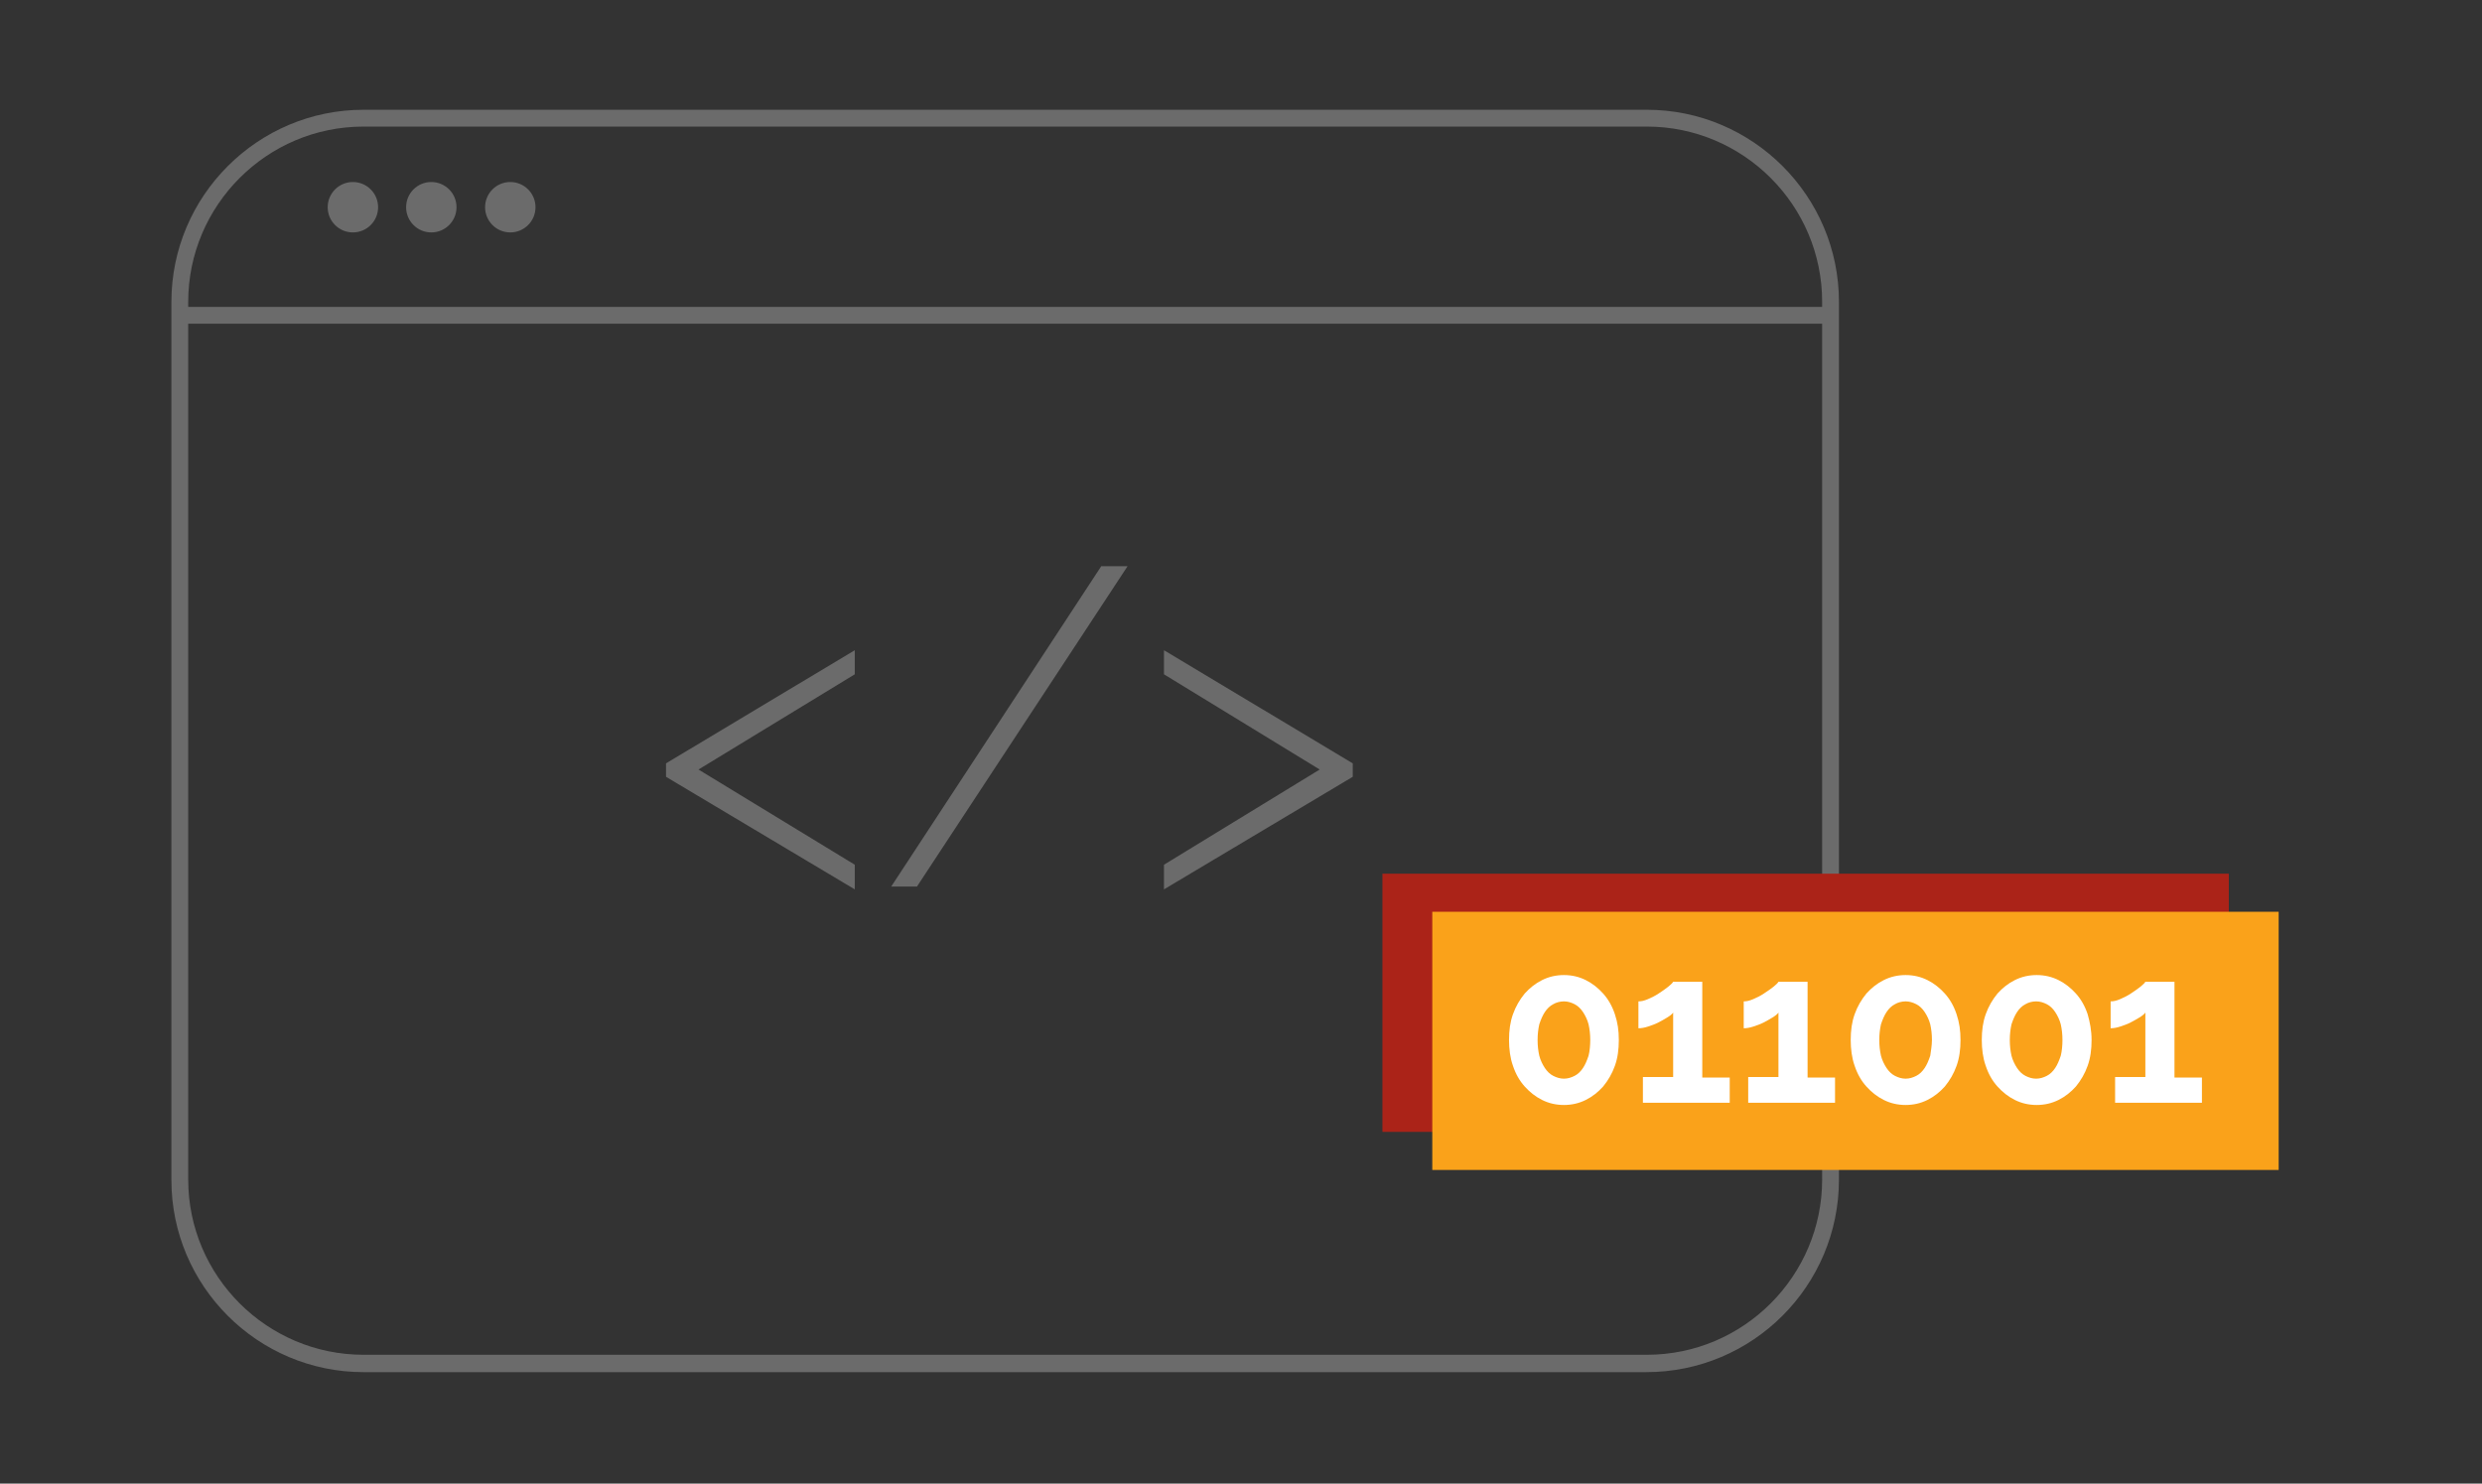 <?xml version="1.0" encoding="utf-8"?>
<!-- Generator: Adobe Illustrator 23.1.1, SVG Export Plug-In . SVG Version: 6.00 Build 0)  -->
<svg version="1.1" id="Capa_1" xmlns="http://www.w3.org/2000/svg" xmlns:xlink="http://www.w3.org/1999/xlink" x="0px" y="0px"
	 viewBox="0 0 443.1 264.9" style="enable-background:new 0 0 443.1 264.9;" xml:space="preserve">
<rect x="0" y="0" width="443.1" height="264.9" fill="#333333" stroke="none"/>
<style type="text/css">
	.st0{fill:#6B6B6B;}
	.st1{fill:#AB2318;}
	.st2{fill:#FAA21A;}
	.st3{fill:#FFFFFF;}
</style>
<title>marketing</title>
<g>
	<g>
		<path class="st0" d="M118.9,136.3l33.7-20.2v4.3l-27.9,17l27.9,17v4.4l-33.7-20.1V136.3z"/>
		<path class="st0" d="M201.3,101.1l-37.6,57.2h-4.6l37.5-57.2H201.3z"/>
		<path class="st0" d="M241.5,138.7l-33.7,20.1v-4.4l27.8-17l-27.8-17v-4.3l33.7,20.2V138.7z"/>
	</g>
	<path class="st0" d="M293.9,245H64.9c-18.9,0-34.3-15.4-34.3-34.3V53.9c0-18.9,15.4-34.3,34.3-34.3h229.1
		c18.9,0,34.3,15.4,34.3,34.3v156.7C328.3,229.6,312.9,245,293.9,245z M64.9,22.6c-17.3,0-31.3,14.1-31.3,31.3v156.7
		c0,17.3,14.1,31.3,31.3,31.3h229.1c17.3,0,31.3-14.1,31.3-31.3V53.9c0-17.3-14.1-31.3-31.3-31.3H64.9z"/>
	<rect x="33.3" y="54.8" class="st0" width="293.8" height="3"/>
	<circle class="st0" cx="63" cy="37" r="4.5"/>
	<circle class="st0" cx="77" cy="37" r="4.5"/>
	<circle class="st0" cx="91.1" cy="37" r="4.5"/>
	<g>
		<rect x="246.8" y="156" class="st1" width="151.1" height="46.1"/>
		<rect x="255.7" y="162.8" class="st2" width="151.1" height="46.1"/>
		<g>
			<path class="st3" d="M289,185.7c0,1.7-0.2,3.2-0.7,4.6c-0.5,1.4-1.2,2.6-2.1,3.7c-0.9,1-1.9,1.8-3.1,2.4
				c-1.2,0.6-2.5,0.9-3.9,0.9c-1.4,0-2.7-0.3-3.9-0.9c-1.2-0.6-2.2-1.4-3.1-2.4c-0.9-1-1.6-2.2-2.1-3.7c-0.5-1.4-0.7-3-0.7-4.6
				c0-1.7,0.2-3.2,0.7-4.6c0.5-1.4,1.2-2.6,2.1-3.7c0.9-1,1.9-1.8,3.1-2.4c1.2-0.6,2.5-0.9,3.9-0.9c1.4,0,2.7,0.3,3.9,0.9
				c1.2,0.6,2.2,1.4,3.1,2.4c0.9,1,1.6,2.2,2.1,3.7S289,184,289,185.7z M283.9,185.7c0-1-0.1-1.9-0.3-2.8c-0.2-0.8-0.6-1.6-1-2.2
				c-0.4-0.6-0.9-1.1-1.5-1.4c-0.6-0.3-1.2-0.5-1.9-0.5c-0.7,0-1.4,0.2-1.9,0.5c-0.6,0.3-1.1,0.8-1.5,1.4c-0.4,0.6-0.7,1.3-1,2.2
				c-0.2,0.9-0.3,1.8-0.3,2.8c0,1,0.1,1.9,0.3,2.8c0.2,0.8,0.6,1.6,1,2.2c0.4,0.6,0.9,1.1,1.5,1.4c0.6,0.3,1.2,0.5,1.9,0.5
				c0.7,0,1.3-0.2,1.9-0.5c0.6-0.3,1.1-0.8,1.5-1.4c0.4-0.6,0.7-1.3,1-2.2C283.8,187.7,283.9,186.7,283.9,185.7z"/>
			<path class="st3" d="M308.8,192.3v4.6h-15.5v-4.6h5.4v-11.5c-0.2,0.3-0.6,0.6-1.1,0.9s-1,0.6-1.6,0.9s-1.2,0.5-1.8,0.7
				c-0.6,0.2-1.2,0.3-1.7,0.3v-4.8c0.5,0,1-0.1,1.7-0.4c0.7-0.3,1.3-0.6,1.9-1c0.6-0.4,1.2-0.8,1.7-1.2s0.8-0.7,0.9-0.9h5.2v17.1
				H308.8z"/>
			<path class="st3" d="M327.6,192.3v4.6h-15.5v-4.6h5.4v-11.5c-0.2,0.3-0.6,0.6-1.1,0.9c-0.5,0.3-1,0.6-1.6,0.9s-1.2,0.5-1.8,0.7
				c-0.6,0.2-1.2,0.3-1.7,0.3v-4.8c0.5,0,1-0.1,1.7-0.4c0.7-0.3,1.3-0.6,1.9-1c0.6-0.4,1.2-0.8,1.7-1.2c0.5-0.4,0.8-0.7,0.9-0.9h5.2
				v17.1H327.6z"/>
			<path class="st3" d="M350,185.7c0,1.7-0.2,3.2-0.7,4.6c-0.5,1.4-1.2,2.6-2.1,3.7c-0.9,1-1.9,1.8-3.1,2.4
				c-1.2,0.6-2.5,0.9-3.9,0.9c-1.4,0-2.7-0.3-3.9-0.9c-1.2-0.6-2.2-1.4-3.1-2.4c-0.9-1-1.6-2.2-2.1-3.7c-0.5-1.4-0.7-3-0.7-4.6
				c0-1.7,0.2-3.2,0.7-4.6c0.5-1.4,1.2-2.6,2.1-3.7c0.9-1,1.9-1.8,3.1-2.4c1.2-0.6,2.5-0.9,3.9-0.9c1.4,0,2.7,0.3,3.9,0.9
				c1.2,0.6,2.2,1.4,3.1,2.4c0.9,1,1.6,2.2,2.1,3.7S350,184,350,185.7z M344.9,185.7c0-1-0.1-1.9-0.3-2.8c-0.2-0.8-0.6-1.6-1-2.2
				c-0.4-0.6-0.9-1.1-1.5-1.4c-0.6-0.3-1.2-0.5-1.9-0.5c-0.7,0-1.4,0.2-1.9,0.5c-0.6,0.3-1.1,0.8-1.5,1.4c-0.4,0.6-0.7,1.3-1,2.2
				c-0.2,0.9-0.3,1.8-0.3,2.8c0,1,0.1,1.9,0.3,2.8c0.2,0.8,0.6,1.6,1,2.2c0.4,0.6,0.9,1.1,1.5,1.4c0.6,0.3,1.2,0.5,1.9,0.5
				c0.7,0,1.3-0.2,1.9-0.5c0.6-0.3,1.1-0.8,1.5-1.4c0.4-0.6,0.7-1.3,1-2.2C344.7,187.7,344.9,186.7,344.9,185.7z"/>
			<path class="st3" d="M373.4,185.7c0,1.7-0.2,3.2-0.7,4.6c-0.5,1.4-1.2,2.6-2.1,3.7c-0.9,1-1.9,1.8-3.1,2.4
				c-1.2,0.6-2.5,0.9-3.9,0.9c-1.4,0-2.7-0.3-3.9-0.9c-1.2-0.6-2.2-1.4-3.1-2.4c-0.9-1-1.6-2.2-2.1-3.7c-0.5-1.4-0.7-3-0.7-4.6
				c0-1.7,0.2-3.2,0.7-4.6c0.5-1.4,1.2-2.6,2.1-3.7c0.9-1,1.9-1.8,3.1-2.4s2.5-0.9,3.9-0.9c1.4,0,2.7,0.3,3.9,0.9
				c1.2,0.6,2.2,1.4,3.1,2.4c0.9,1,1.6,2.2,2.1,3.7C373.1,182.5,373.4,184,373.4,185.7z M368.2,185.7c0-1-0.1-1.9-0.3-2.8
				c-0.2-0.8-0.6-1.6-1-2.2c-0.4-0.6-0.9-1.1-1.5-1.4c-0.6-0.3-1.2-0.5-1.9-0.5c-0.7,0-1.4,0.2-1.9,0.5c-0.6,0.3-1.1,0.8-1.5,1.4
				c-0.4,0.6-0.7,1.3-1,2.2c-0.2,0.9-0.3,1.8-0.3,2.8c0,1,0.1,1.9,0.3,2.8c0.2,0.8,0.6,1.6,1,2.2c0.4,0.6,0.9,1.1,1.5,1.4
				c0.6,0.3,1.2,0.5,1.9,0.5c0.7,0,1.3-0.2,1.9-0.5c0.6-0.3,1.1-0.8,1.5-1.4c0.4-0.6,0.7-1.3,1-2.2
				C368.1,187.7,368.2,186.7,368.2,185.7z"/>
			<path class="st3" d="M393.1,192.3v4.6h-15.5v-4.6h5.4v-11.5c-0.2,0.3-0.6,0.6-1.1,0.9s-1,0.6-1.6,0.9s-1.2,0.5-1.8,0.7
				c-0.6,0.2-1.2,0.3-1.7,0.3v-4.8c0.5,0,1-0.1,1.7-0.4c0.7-0.3,1.3-0.6,1.9-1c0.6-0.4,1.2-0.8,1.7-1.2s0.8-0.7,0.9-0.9h5.2v17.1
				H393.1z"/>
		</g>
	</g>
</g>
</svg>
